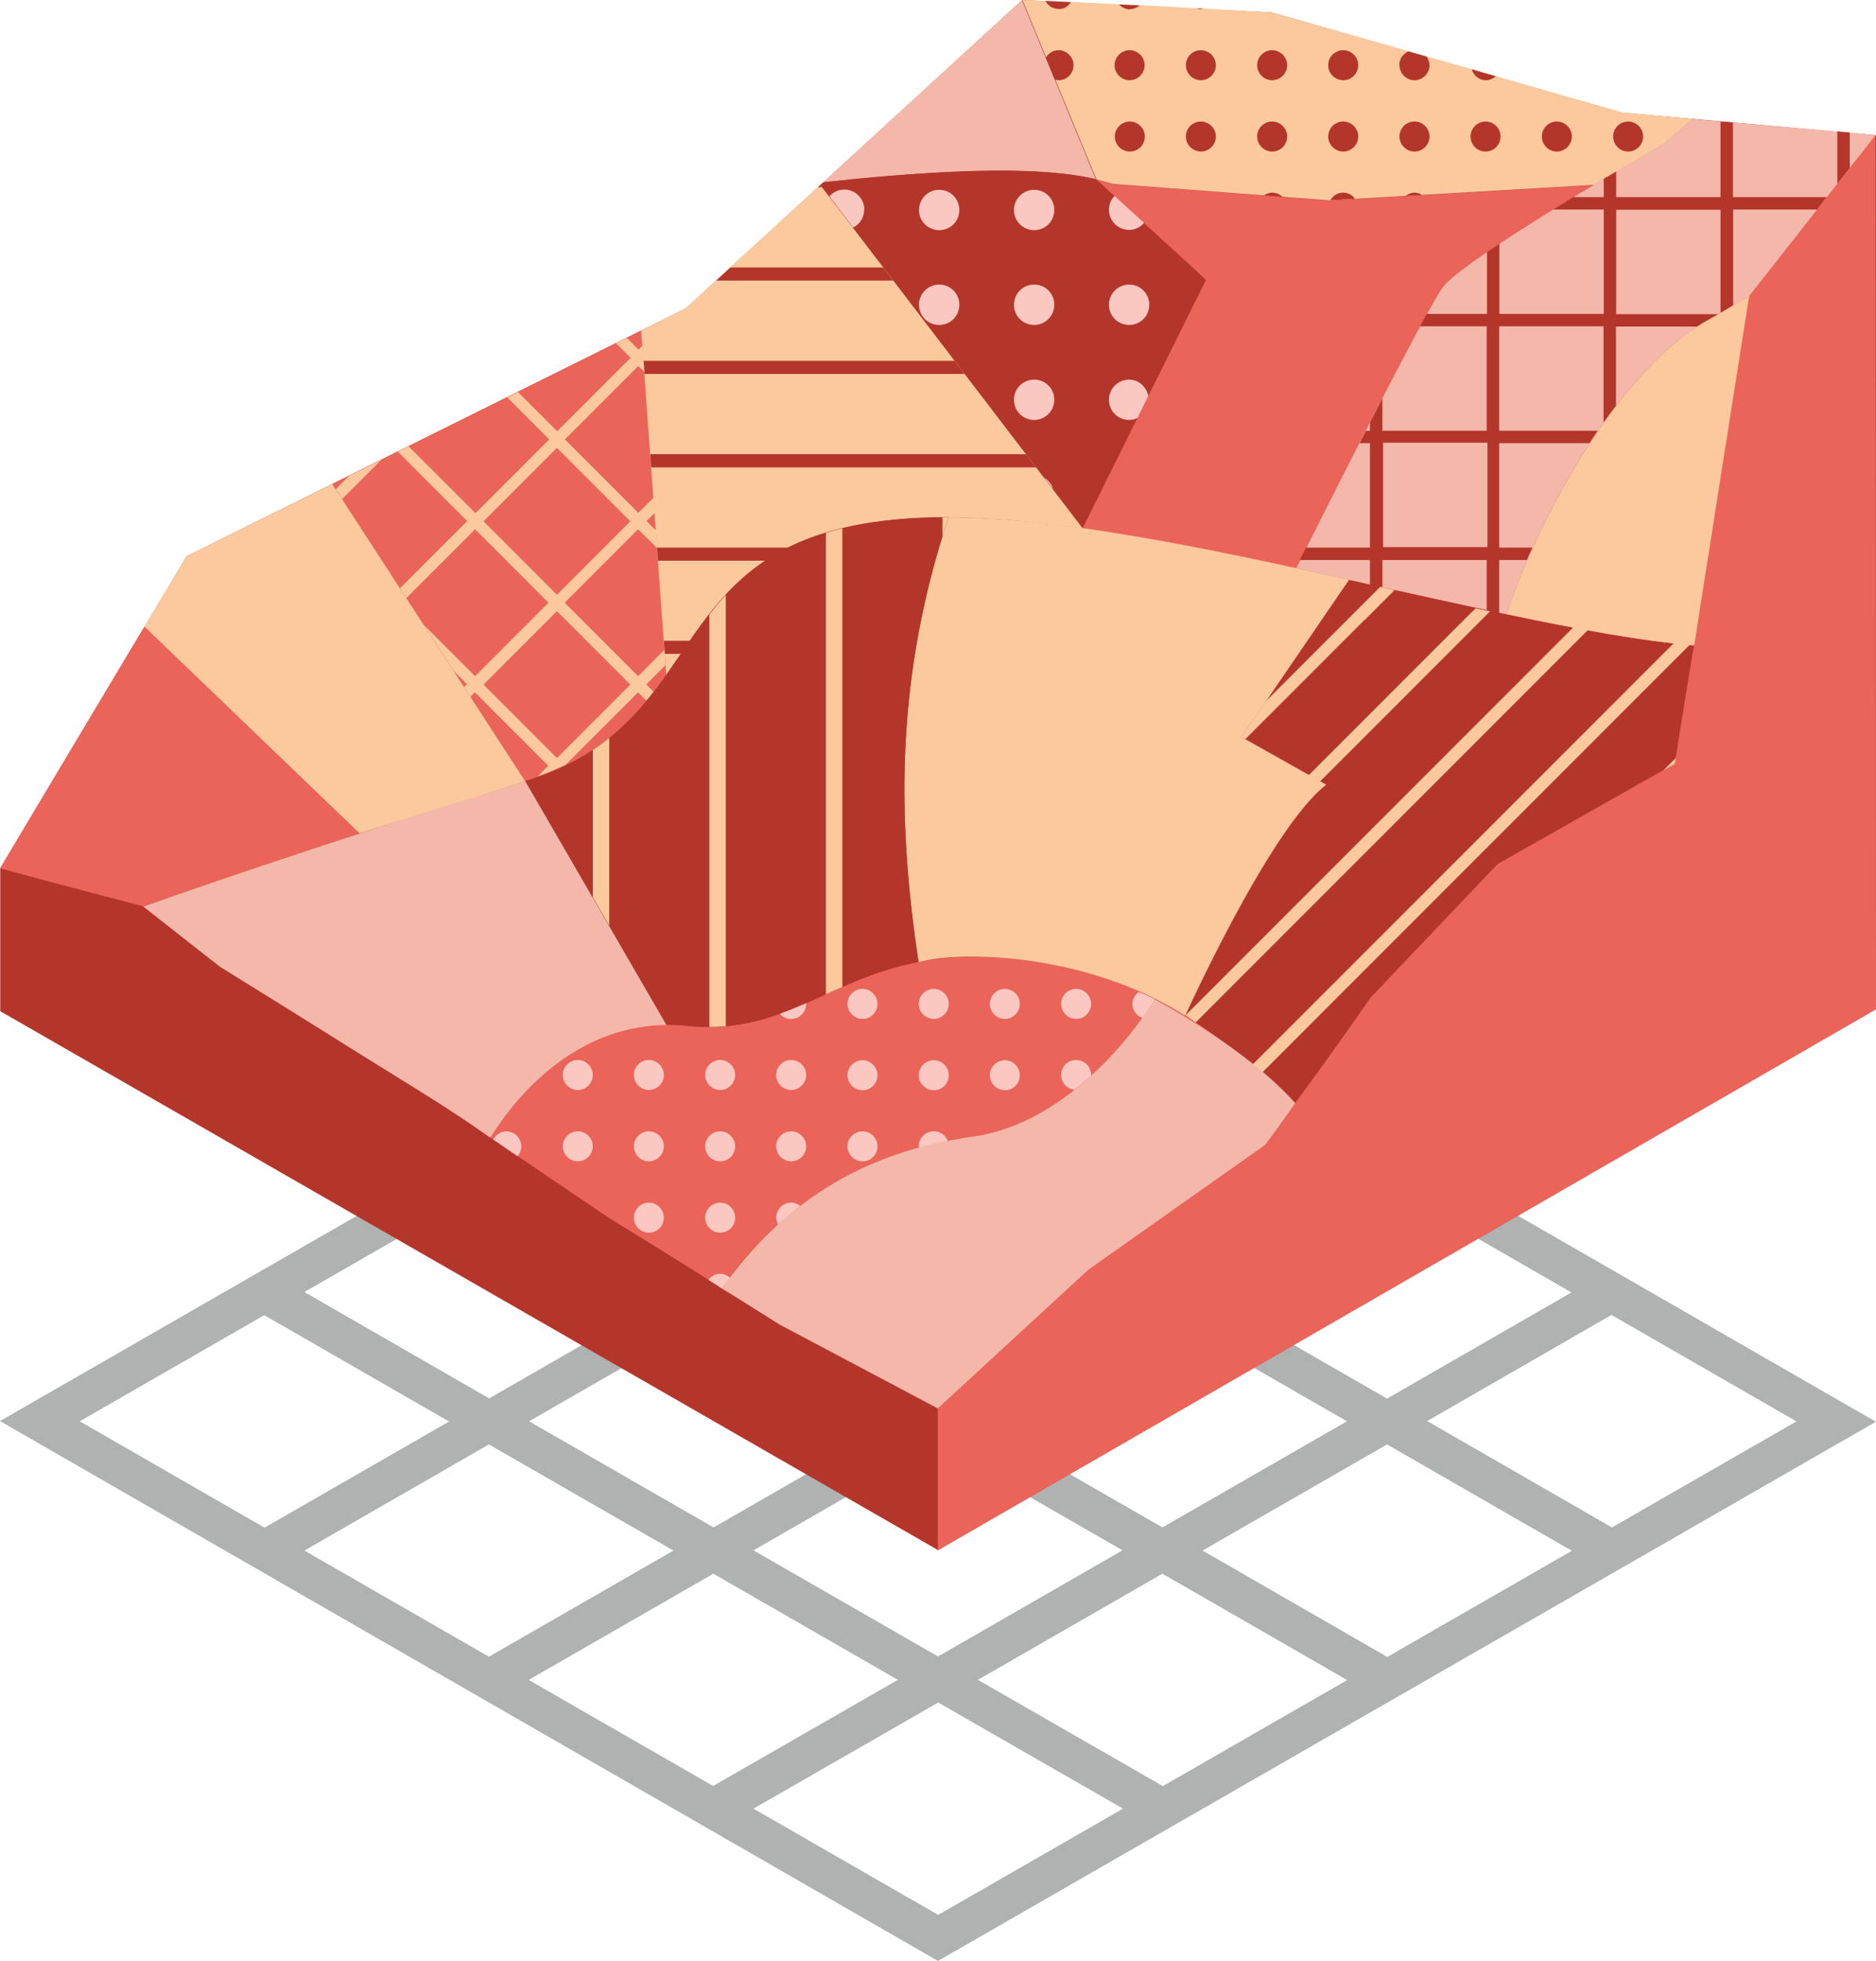 <svg xmlns="http://www.w3.org/2000/svg" viewBox="20 36.42 80 83.58"><defs><style>.c{fill:#fbc7c1;}.d{fill:#b4362b;}.e{fill:#f4b8aa;}.f{fill:#ea6459;}.g{fill:#b0b1b1;}.h{fill:none;}.i{fill:#fbc99d;}</style></defs><g id="a"><path class="g" d="M59.99,120l39.99-22.98-39.99-23.01-39.98,22.98,39.98,23Zm-36.6-23l7.88-4.53,7.89,4.54-7.88,4.53-7.89-4.54Zm9.58,5.51l7.88-4.53,7.88,4.53-7.88,4.53-7.88-4.53Zm9.57,5.51l7.88-4.53,7.88,4.53-7.89,4.53-7.88-4.53Zm27.04,4.53l-7.89-4.53,7.88-4.53,7.89,4.54-7.88,4.53Zm9.58-5.5l-7.89-4.54,7.88-4.53,7.89,4.54-7.88,4.53Zm7.86-15.54l-7.87,4.53-7.88-4.53,7.88-4.53,7.88,4.53Zm-9.57-5.51l-7.88,4.53-7.88-4.53,7.88-4.53,7.88,4.53Zm-27.03-4.54l7.89,4.54-7.88,4.53-7.89-4.54,7.88-4.53Zm-9.57,5.5l7.89,4.54-7.88,4.53-7.89-4.54,7.88-4.53Zm9.58,5.51l7.88,4.53-7.88,4.53-7.88-4.53,7.88-4.53Zm9.57-5.5l7.88,4.53-7.88,4.53-7.88-4.53,7.88-4.53Zm17.45,10.03l-7.88,4.53-7.88-4.53,7.88-4.53,7.88,4.53Zm-17.45,10.03l-7.88-4.53,7.88-4.53,7.88,4.53-7.88,4.53Zm0-31.08l7.89,4.54-7.88,4.53-7.89-4.54,7.88-4.53Zm36.61,21.06l-7.87,4.52-7.89-4.54,7.87-4.53,7.89,4.54Zm-36.61,21.03l-7.88-4.53,7.89-4.53,7.89,4.53-7.89,4.53Z"/><path class="h" d="M54.99,44.3l11.18,14.63,5.26-10.59-4.7-4.29c-3.45-.88-11.62,.13-11.62,.13l-.12,.11Z"/><path class="g" d="M59.99,120l40-22.98-40-23.01-39.98,22.98,39.98,23Zm-36.6-23l7.88-4.53,7.89,4.54-7.88,4.53-7.89-4.54Zm9.58,5.51l7.88-4.53,7.88,4.53-7.88,4.53-7.88-4.53Zm9.57,5.51l7.88-4.53,7.88,4.53-7.89,4.53-7.88-4.53Zm27.04,4.53l-7.89-4.53,7.88-4.53,7.89,4.54-7.88,4.53Zm9.58-5.5l-7.89-4.54,7.88-4.53,7.89,4.54-7.88,4.53Zm7.86-15.54l-7.87,4.53-7.88-4.53,7.88-4.53,7.88,4.53Zm-9.57-5.51l-7.88,4.53-7.88-4.53,7.88-4.53,7.88,4.53Zm-27.03-4.54l7.89,4.54-7.88,4.53-7.89-4.54,7.88-4.53Zm-9.57,5.5l7.89,4.54-7.88,4.53-7.89-4.54,7.88-4.53Zm9.58,5.51l7.88,4.53-7.88,4.53-7.88-4.53,7.88-4.53Zm9.57-5.5l7.88,4.53-7.88,4.53-7.88-4.53,7.88-4.53Zm17.45,10.03l-7.88,4.53-7.88-4.53,7.88-4.53,7.88,4.53Zm-17.45,10.03l-7.88-4.53,7.88-4.53,7.88,4.53-7.88,4.53Zm0-31.08l7.89,4.54-7.88,4.53-7.89-4.54,7.89-4.53Zm36.61,21.06l-7.87,4.52-7.89-4.54,7.87-4.53,7.89,4.54Zm-36.61,21.03l-7.88-4.53,7.89-4.53,7.89,4.53-7.89,4.54Z"/><path class="d" d="M99.99,42.18l-.2,.25,.2-.25-10.83-.96-14.93-4.27-10.64-.53-14.34,13.14-21.29,10.57-7.95,13.31v6.08l39.99,22.97h0l40-23.06V42.18Z"/><path class="f" d="M99.78,42.43l-35.53,7.01s-4.11,46.86-4.26,47v6.06l40.01-23.06-.02-37.26-.2,.25Z"/><path class="f" d="M48.42,65.18l-1.07-14.67c-3.57,1.77-13.18,6.54-13.18,6.54l8.23,12.67c3.17-.96,4.72-2.71,6.02-4.54Z"/><path class="e" d="M55.11,44.19c3.22-.31,8.36-.88,11.62-.13l-3.15-7.63s-6.54,5.96-8.48,7.76Z"/><path class="i" d="M66.17,58.93l-11.19-14.63c-1.5,1.35-5.74,5.26-5.74,5.26l-1.9,.95,1.07,14.67h0c2.29-3.22,3.82-6.71,12.02-6.71,1.74,0,3.68,.18,5.73,.47h0Z"/><path class="d" d="M77.53,61.13l-4.58,6.7,3.61,2.03c-2.4,1.85-6.01,9.84-6.01,9.84h0c1.76,1.17,3.48,2.49,4.68,3.73,1.19-1.57,3.21-4.48,3.21-4.48l5.42-5.7,7.56-4.28s.69-4.36,.82-5.03c-4.03-.38-9.32-1.61-14.72-2.81Z"/><path class="f" d="M50.77,91.34c2.57-3.58,5.97-5.83,10.68-6.47,4.72-.64,7.79-5.86,7.79-5.86h0c-1.3-.64-2.73-1.15-4.29-1.46-8.53-1.68-10.06,3.2-15.7,2.59-5.64-.61-8.35,4.76-8.35,4.76l5.08,3.44s3.71,2.27,4.79,2.99Z"/><path class="d" d="M54.99,44.31l11.18,14.63,5.26-10.59-4.7-4.29c-3.45-.88-11.62,.13-11.62,.13l-.12,.11Z"/><path class="f" d="M67.47,44.26l-.73-.2h0l4.7,4.29-5.26,10.59h0c2.88,.4,5.99,1.02,9.11,1.7l.1-.02s5.26-10.72,6.16-11.95c.89-1.22,6.44-4.36,6.44-4.36l-11.3,.66-9.21-.7Z"/><path class="f" d="M26.16,63.12c-1.35,2.25-4.82,8.06-6.16,10.31,2.07,.57,6.11,1.62,6.11,1.62,0,0,4.63-1.59,9.22-3.11l-9.17-8.82Z"/><path class="i" d="M77.53,61.13c-6.08-1.35-12.31-2.66-17.08-2.66-2.23,6.71-2.23,12.67-1.28,18.96,2.17-.57,7.45-.23,11.37,2.28h0s3.61-7.99,6.01-9.84l-3.61-2.03,4.58-6.7Z"/><path class="d" d="M48.42,80.11c.27,0,.55,0,.84,.03,4.05,.44,5.98-1.96,9.91-2.72-.95-6.28-.95-12.24,1.28-18.96-12.86,0-9.31,8.59-18.05,11.25l6.02,10.39h0Z"/><path class="i" d="M66.74,44.06h0c.25,.06,.73,.2,.73,.2l9.21,.7,11.3-.66,2.99-1.76,1.21-1.05-3.01-.28-2.77-.79c-1.54-.46-12.16-3.47-12.16-3.47,0,0-5.69-.34-10.64-.53l3.15,7.63Z"/><path class="e" d="M92.17,41.49l-1.21,1.05c-.09,.05-8.54,4.9-9.43,6.12-.89,1.23-6.25,11.97-6.25,11.97-.47-.1,5.65,1.27,8.97,1.97,1.14-3.55,4.56-10.38,8.73-12.62l1.6-.93,5.4-6.87c-2.07-.22-6.67-.57-7.82-.69Z"/><path class="e" d="M40.91,84.91c.78-1.27,3.3-4.77,7.51-4.8h0l-6.02-10.39c-8.74,2.66-16.29,5.34-16.29,5.34l3.26,2.56s4.05,2.51,5.78,3.6c2.37,1.48,4.03,2.46,5.75,3.69Z"/><path class="h" d="M40.91,84.91c.78-1.27,3.3-4.77,7.51-4.8h0l-6.02-10.39c-8.74,2.66-16.29,5.34-16.29,5.34l3.26,2.56s4.05,2.51,5.78,3.6c2.37,1.48,4.03,2.46,5.75,3.69Z"/><path class="h" d="M69.25,79.01s-3.08,5.22-7.79,5.86c-4.72,.64-8.12,2.88-10.68,6.47,.12,.06,2.47,1.54,2.47,1.54l6.74,3.57,6.42-5.91,7.55-5.33s.81-1.1,1.27-1.77c-2.02-2.31-5.98-4.42-5.98-4.42Z"/><path class="h" d="M94.58,49.05l-1.6,.93c-4.16,2.24-7.58,9.07-8.73,12.62,3.06,.64,5.61,1.13,8,1.33,.04-.3,2.34-14.89,2.34-14.89Z"/><path class="h" d="M55.11,44.19c3.22-.31,8.36-.88,11.62-.13l-3.15-7.63s-6.54,5.96-8.48,7.76Z"/><path class="h" d="M77.53,61.13c-6.08-1.35-12.31-2.66-17.08-2.66-2.23,6.71-2.23,12.67-1.28,18.96,2.17-.57,7.45-.23,11.37,2.28h0s3.61-7.99,6.01-9.84l-3.61-2.03,4.58-6.7Z"/><g><path class="d" d="M82.71,42.24c0,.36,.29,.64,.64,.64s.64-.29,.64-.64-.29-.64-.64-.64-.64,.29-.64,.64Z"/><path class="d" d="M80.32,41.6c-.36,0-.64,.29-.64,.64s.29,.64,.64,.64,.64-.29,.64-.64-.29-.64-.64-.64Z"/><path class="d" d="M83.36,39.84c.17,0,.31-.07,.43-.17-.33-.09-.67-.19-1.03-.3,.08,.27,.31,.47,.61,.47Z"/><path class="d" d="M77.28,41.6c-.36,0-.64,.29-.64,.64s.29,.64,.64,.64,.64-.29,.64-.64-.29-.64-.64-.64Z"/><path class="d" d="M77.28,38.56c-.36,0-.64,.29-.64,.64s.29,.64,.64,.64,.64-.29,.64-.64-.29-.64-.64-.64Z"/><path class="d" d="M74.25,38.56c-.36,0-.64,.29-.64,.64s.29,.64,.64,.64,.64-.29,.64-.64-.29-.64-.64-.64Z"/><path class="d" d="M79.68,39.2c0,.35,.29,.64,.64,.64s.64-.29,.64-.64c0-.14-.05-.26-.13-.37-.26-.07-.51-.15-.77-.22-.23,.1-.39,.32-.39,.59Z"/><path class="d" d="M89.43,41.6c-.36,0-.64,.29-.64,.64s.29,.64,.64,.64,.64-.29,.64-.64-.29-.64-.64-.64Z"/><path class="d" d="M65.14,38.56c-.24,0-.43,.13-.54,.32l.38,.93c.05,.01,.1,.03,.16,.03,.36,0,.64-.29,.64-.64s-.29-.64-.64-.64Z"/><path class="d" d="M65.14,36.81c.23,0,.41-.12,.53-.3-.36-.02-.73-.03-1.09-.05,.11,.2,.31,.34,.56,.34Z"/><path class="d" d="M74.25,44.63c-.13,0-.25,.05-.35,.12l.79,.06c-.12-.11-.27-.18-.44-.18Z"/><path class="d" d="M68.18,42.88c.36,0,.64-.29,.64-.64s-.29-.64-.64-.64-.64,.29-.64,.64,.29,.64,.64,.64Z"/><path class="d" d="M77.28,44.63c-.24,0-.43,.13-.55,.32l1.05-.06c-.12-.16-.3-.26-.5-.26Z"/><path class="d" d="M86.39,41.6c-.36,0-.64,.29-.64,.64s.29,.64,.64,.64,.64-.29,.64-.64-.29-.64-.64-.64Z"/><path class="d" d="M68.18,36.81c.16,0,.3-.06,.42-.16-.29-.01-.58-.03-.88-.04,.12,.13,.28,.21,.47,.21Z"/><path class="d" d="M80.32,44.63c-.14,0-.27,.06-.38,.14l.7-.04c-.1-.06-.2-.1-.32-.1Z"/><path class="d" d="M67.53,39.2c0,.35,.29,.64,.64,.64s.64-.29,.64-.64-.29-.64-.64-.64-.64,.29-.64,.64Z"/><path class="d" d="M71.21,38.56c-.36,0-.64,.29-.64,.64s.29,.64,.64,.64,.64-.29,.64-.64-.29-.64-.64-.64Z"/><path class="d" d="M71.21,41.6c-.36,0-.64,.29-.64,.64s.29,.64,.64,.64,.64-.29,.64-.64-.29-.64-.64-.64Z"/><path class="d" d="M71.21,36.81s.07-.02,.11-.02l-.29-.02c.06,.02,.12,.04,.18,.04Z"/><path class="d" d="M74.25,41.6c-.36,0-.64,.29-.64,.64s.29,.64,.64,.64,.64-.29,.64-.64-.29-.64-.64-.64Z"/></g><path class="h" d="M66.73,44.06h0c.25,.06,.73,.2,.73,.2l9.21,.7,11.3-.66,2.99-1.76,1.21-1.05-3.01-.28-2.77-.79c-1.54-.46-12.16-3.47-12.16-3.47,0,0-5.69-.34-10.64-.53l3.15,7.63Z"/><path class="h" d="M66.73,44.06h0c.25,.06,.73,.2,.73,.2l9.21,.7,11.3-.66,2.99-1.76,1.21-1.05-3.01-.28-2.77-.79c-1.54-.46-12.16-3.47-12.16-3.47,0,0-5.69-.34-10.64-.53l3.15,7.63Z"/><g><path class="c" d="M56.86,45.36c0-.47-.38-.86-.86-.86-.25,0-.47,.11-.63,.29l1.01,1.33c.28-.14,.47-.42,.47-.76Z"/><path class="c" d="M68.15,48.55c-.47,0-.86,.38-.86,.86s.38,.86,.86,.86,.86-.38,.86-.86-.38-.86-.86-.86Z"/><path class="c" d="M68.15,52.6c-.47,0-.86,.38-.86,.86s.38,.86,.86,.86c.13,0,.25-.03,.36-.09l.46-.93c-.08-.39-.41-.7-.82-.7Z"/><path class="c" d="M60.05,44.51c-.47,0-.86,.38-.86,.86s.38,.86,.86,.86,.86-.38,.86-.86-.38-.86-.86-.86Z"/><path class="c" d="M67.29,45.36c0,.47,.38,.86,.86,.86,.26,0,.48-.12,.64-.3l-1.26-1.15c-.15,.15-.24,.36-.24,.59Z"/><path class="c" d="M60.05,48.55c-.47,0-.86,.38-.86,.86s.38,.86,.86,.86,.86-.38,.86-.86-.38-.86-.86-.86Z"/><path class="c" d="M64.54,56.79l.37,.48c-.06-.2-.19-.37-.37-.48Z"/><path class="c" d="M64.1,44.51c-.47,0-.86,.38-.86,.86s.38,.86,.86,.86,.86-.38,.86-.86-.38-.86-.86-.86Z"/><path class="c" d="M64.1,54.32c.47,0,.86-.38,.86-.86s-.38-.86-.86-.86-.86,.38-.86,.86,.38,.86,.86,.86Z"/><path class="c" d="M64.1,50.27c.47,0,.86-.38,.86-.86s-.38-.86-.86-.86-.86,.38-.86,.86,.38,.86,.86,.86Z"/></g><g><path class="d" d="M93.38,49.75l.53-.31v-4.09h3.58l.41-.53h-4v-3.18c-.18-.02-.36-.03-.53-.04v3.22h-4.45v-1.09c-.17,.1-.35,.21-.53,.31v.78h-1.3c-.28,.17-.57,.35-.86,.53h2.16v4.45h-4.45v-2.99c-.18,.12-.36,.24-.53,.35v2.64h-2.57c-.09,.16-.18,.34-.29,.53h2.85v4.45h-4.45v-1.38c-.17,.34-.35,.69-.53,1.04v.34h-.17c-.09,.18-.18,.35-.27,.53h.44v4.45h-2.73c-.1,.21-.19,.39-.26,.53h2.99v1.08l.53,.12v-1.2h4.45v2.16c.18,.04,.36,.08,.53,.11v-2.27h1.18c.07-.17,.16-.35,.24-.53h-1.42v-4.45h3.85c.12-.18,.23-.35,.35-.53h-4.2v-4.45h4.45v4.1c.17-.24,.35-.48,.53-.71v-3.38h3.49c.18-.12,.37-.24,.56-.34l.32-.19h-4.36v-4.45h4.45v4.4Zm-9.95,7.77v2.22h-4.45v-4.45h4.45v2.22Z"/><path class="d" d="M98.88,42.6v-.53c-.17-.02-.35-.03-.53-.05v2.23l.53-.67v-.98Z"/></g><path class="h" d="M92.16,41.49l-1.21,1.05c-.09,.05-8.54,4.9-9.43,6.12-.89,1.23-6.25,11.97-6.25,11.97-.47-.1,5.65,1.27,8.97,1.97,1.14-3.55,4.56-10.38,8.73-12.62l1.6-.93,5.4-6.87c-2.07-.22-6.67-.57-7.82-.69Z"/><g><polygon class="d" points="59.93 55.78 59.93 55.78 55.95 55.78 51.97 55.78 47.99 55.78 47.99 55.78 47.73 55.78 47.77 56.34 47.99 56.34 47.99 56.34 51.97 56.34 55.95 56.34 59.93 56.34 59.93 56.34 63.91 56.34 64.18 56.34 63.75 55.78 59.93 55.78"/><path class="d" d="M49.43,63.73h-1.12l.04,.56h.69c.13-.19,.26-.37,.39-.56Z"/><path class="d" d="M48.02,59.76l.04,.56h4.61c.3-.2,.62-.39,.97-.56h-5.62Z"/><path class="d" d="M55.95,48.38h2.14l-.43-.56h-6.51c-.22,.2-.42,.38-.61,.56h5.41Z"/><polygon class="d" points="47.99 52.36 47.99 52.36 51.97 52.36 55.95 52.36 59.93 52.36 59.93 52.36 61.13 52.36 60.71 51.8 59.93 51.8 59.93 51.8 55.95 51.8 51.97 51.8 47.99 51.8 47.99 51.8 47.44 51.8 47.48 52.36 47.99 52.36"/><path class="d" d="M55.05,44.4l-.07-.09-.1,.09h.16Z"/></g><path class="h" d="M66.17,58.95l-11.19-14.63c-1.5,1.35-5.74,5.26-5.74,5.26l-1.9,.95,1.07,14.67h0c2.29-3.22,3.82-6.71,12.02-6.71,1.74,0,3.68,.18,5.73,.47h0Z"/><g><path class="i" d="M78.2,62.84l1.27-1.27c-.2-.04-.41-.09-.61-.14l-1.04,1.04h0l-2.49,2.49-1.34,1.34-1.05,1.54,.16,.09,.11-.11,4.97-4.97Z"/><path class="i" d="M73.23,77.76l2.49-2.49,2.49-2.49,2.49-2.49,2.49-2.49,4.53-4.53c-.21-.04-.42-.07-.63-.11l-1.79,1.79-2.49,2.49-2.49,2.49-2.49,2.49-4.97,4.97h0l-2.29,2.29v.02h-.01c.14,.1,.29,.21,.43,.3l2.25-2.25h0Z"/><path class="i" d="M90.94,69.25l.48-.27s.02-.1,.05-.26l-.53,.53Z"/><path class="i" d="M90.26,64.95l-2.49,2.49-2.49,2.49-2.49,2.49-4.97,4.97h0l-2.49,2.49-1.93,1.93c.14,.11,.27,.23,.41,.34l1.9-1.9h0l2.49-2.49h0l2.49-2.49,2.49-2.49,2.49-2.49,2.49-2.49,3.9-3.9c-.22-.02-.44-.05-.67-.08l-1.12,1.12Z"/><path class="i" d="M82.8,62.47h0l-2.49,2.49-2.49,2.49-2.01,2.01,.48,.27,1.9-1.9,4.97-4.97,.38-.38c-.2-.04-.41-.09-.61-.13l-.14,.14Z"/></g><path class="h" d="M77.53,61.13l-4.58,6.7,3.61,2.03c-2.4,1.85-6.01,9.84-6.01,9.84h0c1.76,1.17,3.48,2.49,4.68,3.73,1.19-1.57,3.21-4.48,3.21-4.48l5.42-5.7,7.56-4.28s.69-4.36,.82-5.03c-4.03-.38-9.32-1.61-14.72-2.81Z"/><g><path class="c" d="M44.64,81.6c-.36,0-.64,.29-.64,.64s.29,.64,.64,.64,.64-.29,.64-.64-.29-.64-.64-.64Z"/><path class="c" d="M45.28,85.28c0-.35-.29-.64-.64-.64s-.64,.29-.64,.64,.29,.64,.64,.64,.64-.29,.64-.64Z"/><path class="c" d="M41.6,84.64c-.25,0-.46,.15-.57,.35,.18,.12,.56,.38,1.04,.71,.1-.11,.16-.26,.16-.42,0-.35-.29-.64-.64-.64Z"/><path class="c" d="M47.67,88.96c.36,0,.64-.29,.64-.64s-.29-.64-.64-.64-.64,.29-.64,.64,.29,.64,.64,.64Z"/><path class="c" d="M47.67,81.6c-.36,0-.64,.29-.64,.64s.29,.64,.64,.64,.64-.29,.64-.64-.29-.64-.64-.64Z"/><path class="c" d="M47.67,84.64c-.36,0-.64,.29-.64,.64s.29,.64,.64,.64,.64-.29,.64-.64-.29-.64-.64-.64Z"/><path class="c" d="M53.1,88.32c0,.11,.04,.21,.09,.3,.31-.28,.62-.55,.94-.8-.11-.08-.24-.14-.39-.14-.36,0-.64,.29-.64,.64Z"/><path class="c" d="M62.85,82.89c.36,0,.64-.29,.64-.64s-.29-.64-.64-.64-.64,.29-.64,.64,.29,.64,.64,.64Z"/><path class="c" d="M69.25,79.01c-.22-.11-.46-.21-.69-.31-.16,.12-.27,.3-.27,.51,0,.28,.18,.51,.43,.6,.35-.48,.53-.8,.53-.8h0Z"/><path class="c" d="M62.21,79.21c0,.35,.29,.64,.64,.64s.64-.29,.64-.64-.29-.64-.64-.64-.64,.29-.64,.64Z"/><path class="c" d="M65.89,81.6c-.36,0-.64,.29-.64,.64,0,.33,.25,.59,.57,.63,.25-.2,.48-.4,.71-.6,0-.01,0-.02,0-.03,0-.36-.29-.64-.64-.64Z"/><path class="c" d="M65.89,78.57c-.36,0-.64,.29-.64,.64s.29,.64,.64,.64,.64-.29,.64-.64-.29-.64-.64-.64Z"/><path class="c" d="M53.74,81.6c-.36,0-.64,.29-.64,.64s.29,.64,.64,.64,.64-.29,.64-.64-.29-.64-.64-.64Z"/><path class="c" d="M59.82,82.89c.36,0,.64-.29,.64-.64s-.29-.64-.64-.64-.64,.29-.64,.64,.29,.64,.64,.64Z"/><path class="c" d="M56.78,79.85c.36,0,.64-.29,.64-.64s-.29-.64-.64-.64-.64,.29-.64,.64,.29,.64,.64,.64Z"/><path class="c" d="M56.78,85.92c.36,0,.64-.29,.64-.64s-.29-.64-.64-.64-.64,.29-.64,.64,.29,.64,.64,.64Z"/><path class="c" d="M59.82,84.64c-.36,0-.64,.29-.64,.64,0,.02,.01,.04,.01,.07,.4-.11,.81-.2,1.23-.29-.09-.25-.32-.42-.6-.42Z"/><path class="c" d="M59.82,78.57c-.36,0-.64,.29-.64,.64s.29,.64,.64,.64,.64-.29,.64-.64-.29-.64-.64-.64Z"/><path class="c" d="M53.74,79.85c.36,0,.64-.29,.64-.64,0-.01,0-.02,0-.03-.37,.16-.74,.31-1.12,.45,.12,.14,.29,.23,.48,.23Z"/><path class="c" d="M56.78,82.89c.36,0,.64-.29,.64-.64s-.29-.64-.64-.64-.64,.29-.64,.64,.29,.64,.64,.64Z"/><path class="c" d="M50.71,85.92c.36,0,.64-.29,.64-.64s-.29-.64-.64-.64-.64,.29-.64,.64,.29,.64,.64,.64Z"/><path class="c" d="M50.71,88.96c.36,0,.64-.29,.64-.64s-.29-.64-.64-.64-.64,.29-.64,.64,.29,.64,.64,.64Z"/><path class="c" d="M51.13,90.88c-.11-.1-.26-.17-.42-.17-.21,0-.39,.11-.5,.26,.23,.14,.42,.27,.57,.37,.12-.16,.24-.3,.36-.46Z"/><path class="c" d="M53.74,84.64c-.36,0-.64,.29-.64,.64s.29,.64,.64,.64,.64-.29,.64-.64-.29-.64-.64-.64Z"/><path class="c" d="M50.71,81.6c-.36,0-.64,.29-.64,.64s.29,.64,.64,.64,.64-.29,.64-.64-.29-.64-.64-.64Z"/></g><path class="h" d="M50.77,91.34c2.57-3.58,5.97-5.83,10.68-6.47,4.72-.64,7.79-5.86,7.79-5.86h0c-1.3-.64-2.73-1.15-4.29-1.46-8.53-1.68-10.06,3.2-15.7,2.59-5.64-.61-8.35,4.76-8.35,4.76l5.08,3.44s3.71,2.27,4.79,2.99Z"/><g><path class="i" d="M55.92,78.49v-19.55c-.24,.06-.48,.12-.7,.19v19.67c.23-.1,.46-.21,.7-.31Z"/><path class="i" d="M50.95,80.16v-18.38c-.25,.27-.48,.55-.7,.83v17.58c.24,0,.47-.01,.7-.03Z"/><path class="i" d="M45.98,75.88v-8.01c-.22,.18-.45,.35-.7,.51v6.28l.7,1.21Z"/><path class="i" d="M60.19,59.29c.08-.27,.17-.54,.26-.82-.09,0-.17,0-.26,0v.81Z"/></g><path class="h" d="M48.42,80.11c.27,0,.55,0,.84,.03,4.05,.44,5.98-1.96,9.91-2.72-.95-6.28-.95-12.24,1.28-18.96-12.86,0-9.31,8.59-18.05,11.25l6.02,10.39h0Z"/><polygon class="i" points="42.4 69.72 34.17 57.05 27.96 60.13 26.16 63.13 35.33 71.94 42.4 69.72"/><g><path class="i" d="M36.28,56.01c-.55,.28-1.02,.51-1.38,.68l-.58,.58,.27,.42,1.69-1.69Z"/><path class="i" d="M40.27,58.29l-2.85-2.85c-.16,.08-.31,.16-.46,.23l2.96,2.96-2.86,2.86,.27,.42,2.93-2.93,3.13,3.13-3.13,3.13-2.19-2.19,1.29,1.98,.55,.55-.12,.12,.27,.42,.19-.19,3.13,3.13-.45,.45c.43-.15,.82-.32,1.19-.49l3.09-3.09,.35,.35c.11-.13,.21-.25,.31-.38l-.31-.31,.82-.82-.05-.65-1.12,1.12-3.13-3.13,3.13-3.13,.81,.8-.05-.75-.4-.4,.35-.35-.05-.65-.65,.65-3.13-3.13,3.13-3.13,.26,.26-.08-1.13-.17,.17-.5-.5-.46,.23,.62,.62-3.13,3.13-1.67-1.67-.46,.23,1.79,1.79-3.13,3.13Zm6.61,7.31l-3.13,3.13-3.13-3.13,3.13-3.13,3.13,3.13Zm0-6.96l-3.13,3.13-3.13-3.13,3.13-3.13,3.13,3.13Z"/></g><path class="h" d="M48.43,65.19l-1.07-14.67c-3.57,1.77-13.18,6.54-13.18,6.54l8.23,12.67c3.17-.96,4.72-2.71,6.02-4.54Z"/><path class="e" d="M69.25,79.01s-3.08,5.22-7.79,5.86c-4.72,.64-8.12,2.88-10.68,6.47,.12,.06,2.47,1.54,2.47,1.54l6.74,3.57,6.42-5.91,7.55-5.33s.81-1.1,1.27-1.77c-2.02-2.31-5.98-4.42-5.98-4.42Z"/><path class="i" d="M94.58,49.05l-1.6,.93c-4.16,2.24-7.58,9.07-8.73,12.62,3.06,.64,5.61,1.13,8,1.33,.04-.3,2.34-14.89,2.34-14.89Z"/></g><g id="b"/></svg>